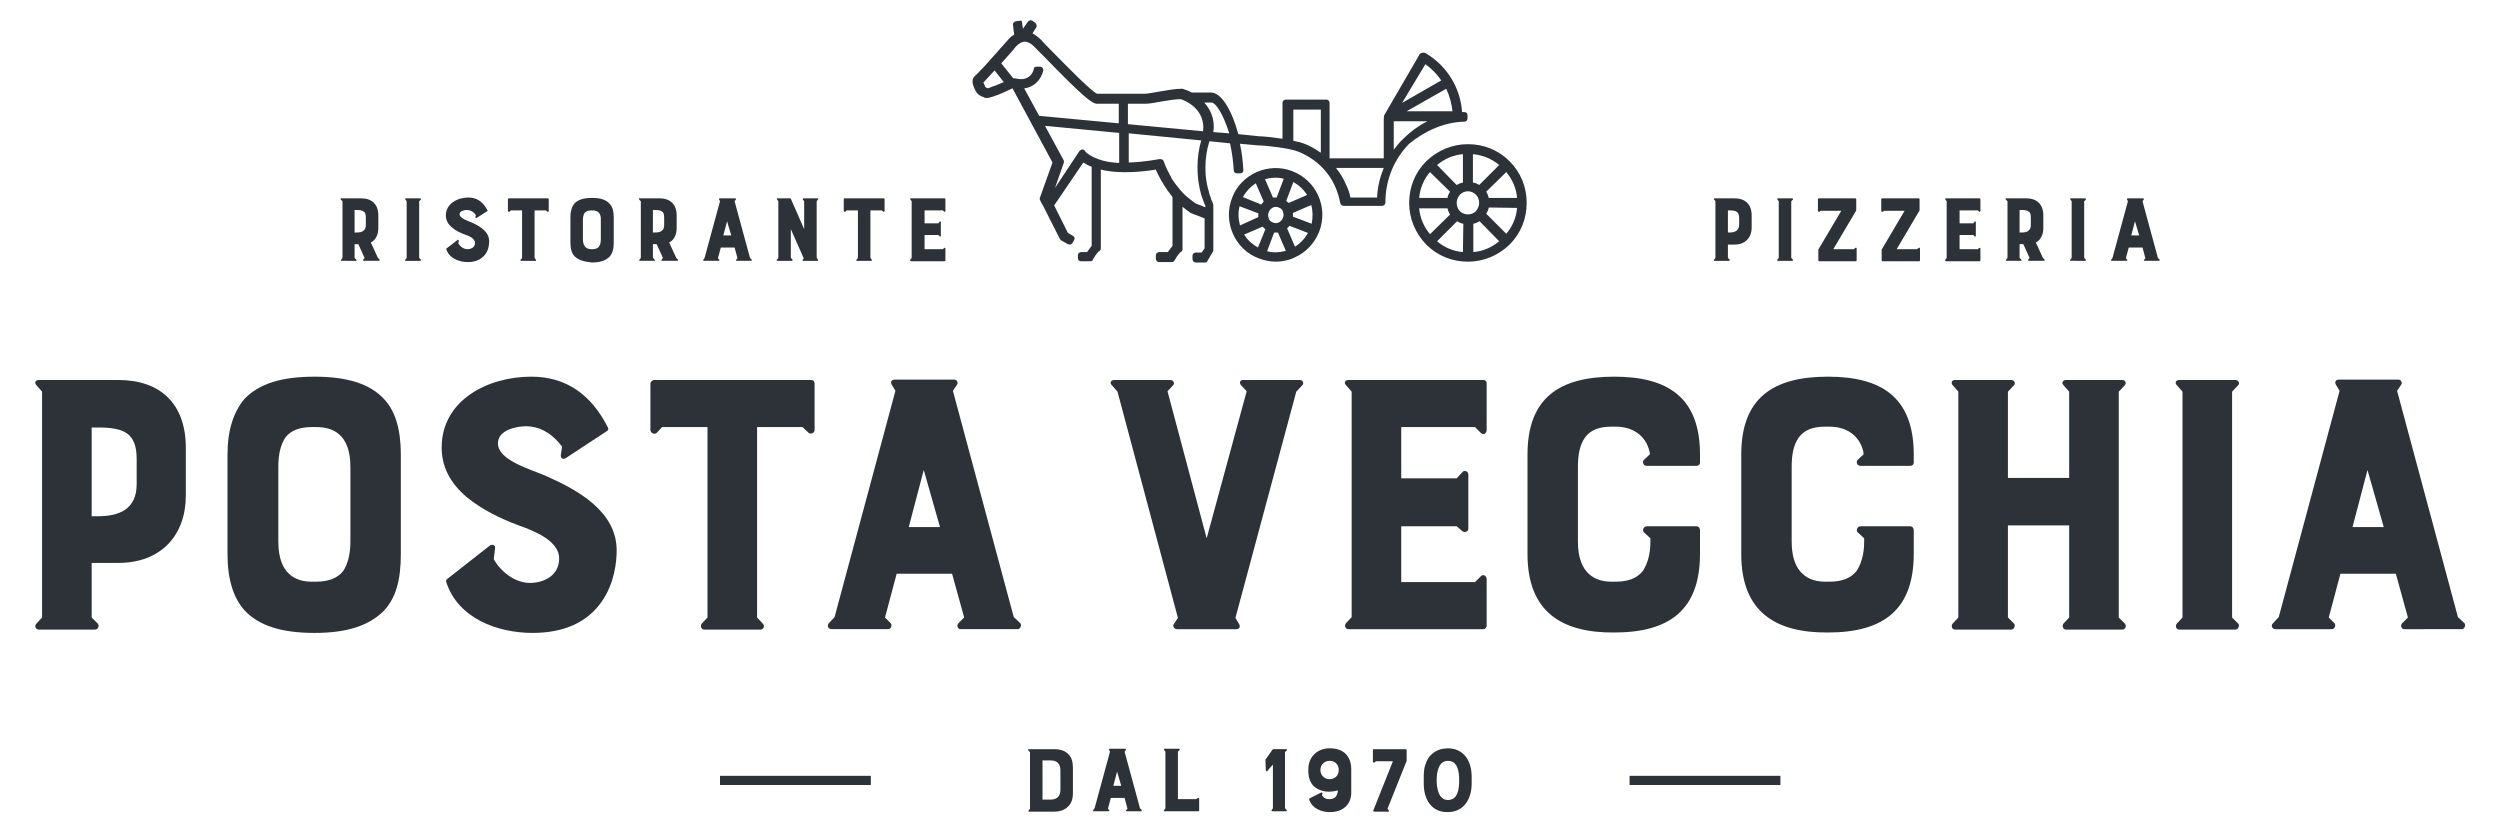 <?xml version="1.0" encoding="utf-8"?>
<!-- Generator: Adobe Illustrator 23.0.4, SVG Export Plug-In . SVG Version: 6.00 Build 0)  -->
<svg version="1.1" id="Livello_1" xmlns="http://www.w3.org/2000/svg" xmlns:xlink="http://www.w3.org/1999/xlink" x="0px" y="0px"
	 viewBox="0 0 600 200" style="enable-background:new 0 0 600 200;" xml:space="preserve">
<style type="text/css">
	.st0{fill:#2C3238;}
</style>
<g>
	<path class="st0" d="M362.3,38.7l-0.5,0.5L362.3,38.7c-2.7-2.7-6.2-4.1-10-4.1c-3.8,0-7.3,1.5-10,4.1c-2.7,2.7-4.1,6.2-4.1,10
		c0,3.8,1.5,7.3,4.1,10c2.7,2.7,6.2,4.1,10,4.1s7.3-1.5,10-4.1c2.7-2.7,4.1-6.2,4.1-10C366.4,44.9,365,41.4,362.3,38.7 M361.5,41.3
		c1.5,1.8,2.4,3.9,2.6,6.2l0,0h-6.8l0,0c-0.1-0.5-0.3-1-0.6-1.5l0,0L361.5,41.3L361.5,41.3z M353.5,37L353.5,37
		c2.3,0.2,4.5,1.1,6.3,2.6l0,0l-4.8,4.8l0,0c-0.4-0.3-0.9-0.5-1.5-0.6l0,0V37z M344.9,39.6c1.8-1.5,3.9-2.4,6.2-2.6l0,0v6.8l0,0
		c-0.5,0.1-1,0.3-1.5,0.6l0,0L344.9,39.6L344.9,39.6z M340.6,47.5c0.2-2.3,1.1-4.5,2.6-6.2l0,0L348,46l0,0c-0.3,0.5-0.5,0.9-0.6,1.5
		L340.6,47.5L340.6,47.5z M343.2,56.2c-1.5-1.8-2.4-3.9-2.6-6.2l0,0h6.8l0,0c0.1,0.5,0.3,1,0.6,1.5l0,0L343.2,56.2L343.2,56.2z
		 M351.1,60.5c-2.3-0.2-4.5-1.1-6.2-2.6l0,0l4.8-4.8l0,0c0.5,0.3,0.9,0.5,1.5,0.6L351.1,60.5L351.1,60.5z M350.4,50.7
		C350.4,50.7,350.4,50.7,350.4,50.7c-0.5-0.5-0.8-1.2-0.8-2c0-0.7,0.3-1.4,0.8-2c0.5-0.5,1.2-0.8,1.9-0.8c0.7,0,1.4,0.3,1.9,0.8
		c0.5,0.5,0.8,1.2,0.8,2c0,0.7-0.3,1.4-0.8,2C353.2,51.7,351.4,51.7,350.4,50.7 M359.8,57.9c-1.8,1.5-3.9,2.4-6.2,2.6l0,0v-6.8l0,0
		c0.5-0.1,1-0.3,1.5-0.6l0,0L359.8,57.9L359.8,57.9z M364.1,49.9c-0.2,2.3-1.1,4.5-2.6,6.2l0,0l-4.8-4.8l0,0
		c0.3-0.5,0.5-0.9,0.6-1.5L364.1,49.9L364.1,49.9z"/>
	<path class="st0" d="M310.2,41.1c-2.8-1.1-5.9-1-8.6,0.2c-2.7,1.2-4.9,3.4-5.9,6.2c-1.1,2.8-1,5.9,0.2,8.6c1.2,2.7,3.4,4.9,6.2,5.9
		c1.3,0.5,2.7,0.8,4.1,0.8c1.5,0,3.1-0.3,4.5-1c2.7-1.2,4.8-3.4,5.9-6.2c1.1-2.8,1-5.9-0.2-8.6C315.2,44.3,313,42.2,310.2,41.1
		 M298.3,47.3c0.7-1.3,1.8-2.5,3.1-3.3l0,0l1.9,4.4l0,0c-0.2,0.2-0.4,0.4-0.6,0.7l0,0L298.3,47.3L298.3,47.3z M297.6,54.1
		L297.6,54.1c-0.4-1.5-0.5-3.1-0.1-4.6l0,0l4.5,1.7l0,0c0,0.3,0,0.6,0,0.9l0,0L297.6,54.1z M301.9,59.4L301.9,59.4
		c-1.4-0.8-2.5-1.8-3.3-3.1l0,0l4.4-1.9l0,0c0.2,0.2,0.4,0.4,0.7,0.6l0,0L301.9,59.4z M303.6,43c1.5-0.4,3-0.5,4.5-0.1l0,0l-1.7,4.5
		h0c-0.3,0-0.6,0-0.9,0l0,0L303.6,43L303.6,43z M307.9,52.3c-0.2,0.5-0.5,0.8-1,1.1c-0.4,0.2-1,0.2-1.4,0c-0.5-0.2-0.9-0.5-1-1
		c-0.2-0.5-0.2-1,0-1.5c0.2-0.5,0.6-0.9,1-1.1c0.5-0.2,1-0.2,1.4,0c0.5,0.2,0.9,0.5,1,1C308.1,51.3,308.1,51.8,307.9,52.3
		 M308.6,60.2L308.6,60.2c-1.5,0.4-3,0.5-4.5,0.1l0,0l1.7-4.5l0,0c0.3,0,0.6,0,0.9,0l0,0L308.6,60.2L308.6,60.2z M308.7,48.2
		l1.7-4.5l0,0c1.3,0.7,2.5,1.8,3.3,3.1l0,0l-4.4,1.9l0,0C309.1,48.6,308.9,48.4,308.7,48.2L308.7,48.2z M313.9,55.9
		c-0.7,1.3-1.8,2.5-3.1,3.3l0,0l-1.9-4.4l0,0c0.2-0.2,0.4-0.4,0.6-0.6l0,0L313.9,55.9L313.9,55.9z M314.8,53.7L314.8,53.7l-4.5-1.7
		v0c0-0.3,0-0.6,0-0.9l0,0l4.4-1.9l0,0C315.1,50.6,315.1,52.2,314.8,53.7"/>
	<path class="st0" d="M351.5,29.2c0.4,0,0.7-0.3,0.7-0.8v-0.8c0-0.2-0.1-0.4-0.2-0.5c-0.1-0.1-0.3-0.2-0.6-0.2c-0.2,0-0.3,0-0.5,0
		l0,0v0c-0.4-5.8-3.6-11.1-8.7-14.1c-0.3-0.2-0.6-0.2-1-0.1c-0.3,0.1-0.6,0.3-0.7,0.7l-8.2,14.1c-0.1,0.1-0.2,0.3-0.2,1.5v9h-13
		V24.7c0-0.4-0.3-0.8-0.8-0.8h-9.7c-0.4,0-0.8,0.3-0.8,0.8v8.6l0,0c-2.1-0.3-4.5-0.6-5.7-0.6l-4.9-0.5l0,0c-1.7-6.2-4.2-10-6.6-10
		l-4.6,0l0,0c-0.7-0.4-1.5-0.7-2.2-0.9l-0.1,0c0,0-0.1,0-0.1,0c-1.6,0-3.7,0.4-5.5,0.7c-1.3,0.2-2.6,0.5-3.3,0.5h-11.5l0,0
		c-1.4-0.6-7.2-6.5-11.4-10.8c-0.9-0.9-1.6-1.6-2-2.1c-0.7-0.7-1.4-1.2-2.1-1.6l0,0l0.9-1.4c0.2-0.3,0.1-0.8-0.2-1.1l-0.7-0.5
		c-0.2-0.1-0.4-0.2-0.6-0.1c-0.2,0-0.4,0.2-0.5,0.3l-1.2,1.7l-0.2-1.5c0-0.2-0.1-0.4-0.3-0.5C245,5,244.8,5,244.6,5l-0.8,0.1
		c-0.4,0.1-0.7,0.4-0.7,0.8l0.3,2.4l0,0c-0.6,0.3-1.1,0.8-1.6,1.4c-1,1.1-3.6,4.1-5.7,6.4l-0.5,0.5c-0.5,0.5-1,1.1-1.6,1.6
		c-1.1,1-0.4,2.4-0.1,3.1c0.1,0.1,0.1,0.3,0.2,0.4c0.5,1.1,1.4,1.4,1.9,1.6c0.1,0,0.1,0,0.2,0.1c0.7,0.3,1.5,0,2.9-0.5l0.3-0.1
		c0.3-0.1,1.5-0.6,3.6-1.6l0,0l9.6,17.8l-3,8.4c-0.1,0.2-0.1,0.4,0,0.6l0.5,1c0,0.1,0.1,0.2,0.2,0.2c0,0.1,0,0.2,0.1,0.3l4,7.9
		c0.1,0.1,0.2,0.2,0.3,0.3l1.6,0.9c0.2,0.1,0.4,0.1,0.6,0.1c0.2-0.1,0.4-0.2,0.5-0.4l0.4-0.7c0.2-0.4,0.1-0.8-0.3-1l-1.2-0.7
		l-3.3-6.6L260,39l0,0c0.6,0.4,1.3,0.8,2,1l0,19l-0.9,1.2l-0.2,0.3h-1.4c-0.4,0-0.8,0.3-0.8,0.7l0,0.8c0,0.2,0.1,0.4,0.2,0.5
		c0.1,0.1,0.3,0.2,0.5,0.2h2.3c0.3,0,0.5-0.1,0.6-0.4l0.6-1l0.7-0.9c0.3-0.1,0.6-0.4,0.6-0.7v-19l0,0c4.7,1.2,10.8,0.4,13.2,0l0,0
		l0,0c0.4,1,0.9,1.9,1.4,2.8c0.2,0.3,0.4,0.6,0.6,1c0.5,0.8,1.1,1.6,1.7,2.4c0.1,0.1,0.2,0.2,0.2,0.3l0.1,0.1V59l-0.9,1.2l-0.2,0.3
		h-2.1c-0.4,0-0.8,0.3-0.8,0.8v0.8c0,0.4,0.3,0.8,0.8,0.8h3c0.3,0,0.5-0.1,0.7-0.4l0.6-1l0.7-0.9c0.3-0.1,0.6-0.4,0.6-0.7V49.6
		l0.1,0.1c0.6,0.5,1.1,0.9,1.7,1.3c0,0,0.1,0,0.1,0.1l3.4,1.3v7.2l-0.7,1h-1.4c-0.4,0-0.8,0.3-0.8,0.8v0.8c0,0.4,0.3,0.8,0.8,0.8
		h2.2c0.3,0,0.5-0.1,0.6-0.4l1.3-2.2c0.1-0.1,0.1-0.3,0.1-0.4V49.2c0-0.1-0.1-0.3-0.1-0.4l-0.2-0.5c-0.2-0.3-0.3-0.7-0.4-1.1
		c-0.2-0.4-0.3-0.9-0.4-1.3c-0.2-0.7-0.4-1.4-0.5-2.1c-0.2-1.1-0.3-2.3-0.3-3.6c0-2.1,0.3-4.2,0.9-6.1l0.1-0.2l4.9,0.5l0,0
		c0.5,2.2,0.8,4.5,0.9,6.5c0,0.4,0.3,0.7,0.8,0.7h0.8c0.2,0,0.4-0.1,0.5-0.2c0.1-0.1,0.2-0.3,0.2-0.6c-0.1-1.8-0.3-4-0.8-6.2l0-0.1
		l4.4,0.4c1.9,0,7.7,0.7,9.6,1.5c4,1.6,7.2,4.6,8.9,8.5c0.5,1.2,0.9,2.4,1.1,3.6l0.1,0.3c0.1,0.4,0.4,0.6,0.8,0.6h9.2
		c0.4,0,0.8-0.3,0.8-0.8l0-0.4c0.1-5.2,2.1-10,5.7-13.7C342,31.4,346.6,29.3,351.5,29.2 M240.9,19.7c-1.3,0.5-2,0.9-2.2,0.9
		c-0.1,0-0.2,0.1-0.3,0.1c-0.7,0.3-1.1,0.4-1.3,0.5h0l-0.2-0.1c-0.3-0.1-0.3-0.1-0.4-0.2c-0.1-0.2-0.1-0.3-0.2-0.5
		c-0.1-0.2-0.2-0.4-0.3-0.6l0,0l0,0c0.1-0.1,0.3-0.3,0.4-0.4l2.3-2.5L240.9,19.7L240.9,19.7z M268.5,39.1L268.5,39.1
		c-2-0.1-3.6-0.4-4.9-0.9l-1.2-0.5c-1.2-0.6-1.8-1.2-1.8-1.2l-0.3-0.4c-0.2-0.2-0.4-0.3-0.6-0.2c-0.2,0-0.4,0.1-0.6,0.3l-5.9,8.9
		l2.1-6c0.1-0.2,0-0.4,0-0.6l-4.5-8.3l17.8,1.7V39.1z M268.5,29.6l-19.1-1.8l-3.6-6.6l0.1,0c2.3-0.3,4-2.1,4.5-4.3
		c0-0.2,0-0.4-0.2-0.6c-0.1-0.2-0.4-0.3-0.6-0.3h-0.8c-0.4,0-0.7,0.2-0.7,0.6c-0.3,1.4-1.5,2.4-3,2.4c-0.3,0-0.5,0-0.9-0.1l-0.7-0.1
		c-0.1,0-0.2,0-0.3,0l-2.9-3.6l0,0c1.7-1.9,2.9-3.2,3.4-3.9c0.7-0.8,1.4-1.2,2.1-1.3c0.8,0,1.7,0.4,2.6,1.4c0.4,0.4,1.1,1.1,1.9,1.9
		l0.1,0.1c9.6,9.9,11.7,11.5,12.9,11.5h5.2V29.6z M270.8,24.9h4.1c0.8,0,2.1-0.2,3.6-0.5c0,0,0,0,0,0c1.7-0.3,3.6-0.6,4.9-0.6h0
		c0.9,0.3,5.3,2,5.4,6.7c0,0.4,0,0.7-0.1,1l0,0l-18-1.7V24.9z M289.4,49.8l-2.5-1c-0.8-0.6-1.6-1.2-2.4-1.9l-0.2-0.2
		c-0.4-0.4-0.8-0.8-1.2-1.3c-0.6-0.7-1.1-1.4-1.6-2.1c-0.2-0.3-0.4-0.6-0.5-0.9c-0.6-1.1-1.2-2.2-1.6-3.4l-0.1-0.3
		c-0.1-0.3-0.4-0.5-0.7-0.5l-0.4,0c0,0-0.1,0-0.1,0c0,0-3.4,0.7-7.2,0.8h0v-7l17.4,1.7l0,0c-0.6,2-0.9,4.2-0.9,6.4
		c0,1.4,0.1,2.7,0.3,3.9c0.1,0.8,0.3,1.6,0.5,2.4c0.1,0.5,0.3,1,0.5,1.5c0.1,0.4,0.3,0.8,0.5,1.3l0.1,0.2V49.8z M291.2,31.7
		L291.2,31.7c0-0.4,0.1-0.7,0.1-1.1v-0.2c0-2.2-0.8-4.1-2.2-5.7l-0.1-0.1h1.8c0.6,0,2.1,1.5,3.6,5.6c0.2,0.5,0.4,1.1,0.6,1.7l0,0.1
		L291.2,31.7z M316.9,36.6L316.9,36.6c-1.3-0.9-2.7-1.7-4.1-2.2c-0.5-0.2-1.3-0.4-2.4-0.6l0,0v-7.5h6.6V36.6z M332.1,40.3
		c-0.9,2.2-1.5,4.6-1.6,7.1l-6.4,0l0,0c-0.2-1.1-0.6-2.2-1.1-3.2c-0.6-1.4-1.4-2.7-2.3-3.8l0-0.1L332.1,40.3L332.1,40.3z
		 M347.1,21.3c0.8,1.7,1.3,3.6,1.5,5.4l0,0h-11L347.1,21.3L347.1,21.3z M342.1,15.4L342.1,15.4c1.5,1.1,2.8,2.4,3.8,3.9l0,0
		l-9.4,5.4L342.1,15.4z M334.6,35.8l-0.1,0.1v-6.8h8l-0.1,0.1c-2,1-3.9,2.4-5.5,4C336,34,335.3,34.9,334.6,35.8"/>
	<path class="st0" d="M22,148.2l1.5,1.5c0.3,0.3,0.2,1.4-0.7,1.4H9.3c-0.7,0-1.1-0.8-0.6-1.4l1.4-1.5V94l-1.4-1.6
		c-0.5-0.5-0.2-1.2,0.6-1.2h19.1c10.1,0,16.2,5.7,16.2,16.3v11.4c0,9.6-6,16.2-16.2,16.2H22V148.2z M23.5,123.9c5,0,9.3-1.6,9.3-7.7
		v-6c0-6.2-2.9-7.6-9.3-7.6H22v21.3H23.5z"/>
	<path class="st0" d="M58.7,146.5c-2.6-2.9-4.1-7.3-4.1-13.5v-23.9c0-6,1.5-10.3,4.1-13.4c3.5-3.6,8.8-5.3,16.8-5.3
		c7.8,0,13.3,1.7,16.7,5.4c2.7,2.9,4,7.3,4,13.3V133c0,6.2-1.2,10.5-4,13.5c-3.5,3.6-8.8,5.4-16.7,5.4
		C67.4,151.9,62.1,150.1,58.7,146.5 M75.9,102.5h-1.1c-2.9,0-5,0.8-6.3,2.5c-1.2,1.8-1.7,4.1-1.7,7.1V130c0,7.9,4.3,9.6,8,9.6h1.1
		c2.9,0,5.1-0.8,6.5-2.6c1.1-1.7,1.7-4.1,1.7-7v-17.9C84.1,104.1,79.8,102.5,75.9,102.5"/>
	<path class="st0" d="M106,107.4c0-11.3,11-17,21.5-17c8.4,0,14.4,4.3,18.4,12.2c0.2,0.3,0.1,0.7-0.3,0.9l-9.9,6.5
		c-0.6,0.3-1.2,0-1.1-0.8l0.3-2c-2-2.7-4.9-4.9-8.7-4.9c-2,0-6.7,0.8-6.7,4.1c0,4.1,7.8,6.2,11.7,7.9c7.4,3.3,16.8,8.4,16.8,17.8
		c0,2.7-0.5,7.9-3.6,12.3c-3.5,5-9.1,7.5-16.6,7.5c-8.4,0-17.9-3.5-20.7-12.2c-0.1-0.3,0-0.6,0.3-0.8l10.2-8
		c0.5-0.3,1.4-0.2,1.2,0.8l-0.3,2.5c1.6,2.9,5,5.7,8.7,5.7c3.1,0,7-1.6,7-5.9c0-4.2-6-6.6-9.7-7.9c-4.3-1.6-8.7-3.7-12.5-6.8
		C107.9,115.8,106,111.9,106,107.4"/>
	<path class="st0" d="M157.6,103.9c-0.5,0.5-1.5,0-1.5-0.7V92.1c0-0.5,0.5-0.9,0.9-0.9h37.6c0.6,0,0.9,0.3,0.9,0.9v11.1
		c0,0.7-0.9,1.1-1.4,0.7l-1.5-1.4h-10.9v45.7l1.4,1.5c0.5,0.5,0.2,1.4-0.6,1.4H169c-0.7,0-1-0.9-0.6-1.4l1.4-1.5v-45.7h-10.9
		L157.6,103.9z"/>
	<path class="st0" d="M198.9,149.6l1.4-1.5l14.6-54.3l-0.9-1.5c-0.3-0.6-0.1-1.2,0.8-1.2H229c0.7,0,1,0.8,0.7,1.2l-1,1.5l14.6,54.3
		l1.6,1.5c0.3,0.3,0.1,1.4-0.7,1.4h-13.7c-0.6,0-1-0.8-0.5-1.4l1.4-1.4l-2.9-10.5h-13.3l-2.8,10.5l1.4,1.4c0.3,0.3,0.2,1.4-0.7,1.4
		h-13.5C198.8,151,198.4,150.2,198.9,149.6 M225.6,126.5l-3.9-13.7l-3.6,13.7H225.6z"/>
	<path class="st0" d="M266.8,92.4c-0.5-0.5-0.2-1.2,0.6-1.2h13.5c0.7,0,1.1,0.8,0.7,1.2l-1.4,1.5l9.4,35.3l9.6-35.3l-1.4-1.5
		c-0.4-0.6-0.2-1.2,0.5-1.2h13.6c0.8,0,1.1,0.7,0.7,1.2l-1.5,1.6l-14.6,54.3l0.9,1.5c0.3,0.6,0.1,1.2-0.7,1.2h-14.2
		c-0.8,0-1.1-0.8-0.8-1.2l1-1.5L268.2,94L266.8,92.4z"/>
	<path class="st0" d="M323.6,151c-0.7,0-1-0.8-0.6-1.4l1.4-1.5V94l-1.4-1.6c-0.5-0.5-0.2-1.2,0.6-1.2H356c0.5,0,0.8,0.3,0.8,0.7
		v11.3c0,0.7-0.7,1.4-1.4,0.7l-1.4-1.4h-17.7v12.3h13.3l1.4-1.5c0.3-0.5,1.4-0.3,1.4,0.6v13c0,0.7-0.9,1-1.4,0.6l-1.4-1.2h-13.3
		v13.4h17.7l1.4-1.4c0.6-0.6,1.4-0.1,1.4,0.7v11.2c0,0.3-0.3,0.8-0.8,0.8H323.6z"/>
	<path class="st0" d="M366.6,133v-23.9c0-13.4,7.4-18.7,20.8-18.7c12.8,0,20.6,4.9,20.6,18.7v1.9c0,0.5-0.3,0.8-0.9,0.8h-11.9
		c-0.8,0-1.1-0.9-0.7-1.4l1.5-1.4c-0.6-4-3.7-6.6-8.2-6.6h-1.1c-2.9,0-5,0.8-6.3,2.6c-1.2,1.7-1.7,4-1.7,7V130c0,7.9,4.4,9.6,8,9.6
		h1.1c2.9,0,5.1-0.8,6.5-2.6c1.1-1.7,1.8-4,1.8-7v-0.8l-1.5-1.4c-0.5-0.3-0.3-1.5,0.7-1.5h11.8c0.6,0,0.9,0.5,0.9,0.9v5.7
		c0,13.3-7.1,18.9-20.6,18.9C374.9,151.9,366.6,146.9,366.6,133"/>
	<path class="st0" d="M417.9,133v-23.9c0-13.4,7.4-18.7,20.8-18.7c12.8,0,20.6,4.9,20.6,18.7v1.9c0,0.5-0.3,0.8-0.9,0.8h-11.9
		c-0.8,0-1.1-0.9-0.7-1.4l1.5-1.4c-0.6-4-3.7-6.6-8.2-6.6h-1.1c-2.9,0-5,0.8-6.3,2.6c-1.2,1.7-1.7,4-1.7,7V130c0,7.9,4.4,9.6,8,9.6
		h1.1c2.9,0,5.1-0.8,6.5-2.6c1.1-1.7,1.8-4,1.8-7v-0.8l-1.5-1.4c-0.5-0.3-0.3-1.5,0.7-1.5h11.8c0.6,0,0.9,0.5,0.9,0.9v5.7
		c0,13.3-7.1,18.9-20.6,18.9C426.2,151.9,417.9,146.9,417.9,133"/>
	<path class="st0" d="M470,94l-1.4-1.6c-0.4-0.5-0.2-1.2,0.6-1.2h13.5c0.7,0,1.1,0.8,0.7,1.2l-1.5,1.6v20.7h14.7V94l-1.4-1.6
		c-0.5-0.5-0.1-1.2,0.6-1.2h13.6c0.6,0,1,0.7,0.6,1.2l-1.5,1.6v54.2l1.5,1.5c0.4,0.5,0.1,1.4-0.6,1.4h-13.6c-0.6,0-1-0.8-0.6-1.4
		l1.4-1.5v-22.1h-14.7v22.1l1.5,1.5c0.3,0.3,0.1,1.4-0.7,1.4h-13.5c-0.7,0-1-0.8-0.6-1.4l1.4-1.5V94z"/>
	<path class="st0" d="M523.8,148.2V94l-1.4-1.6c-0.5-0.5-0.2-1.2,0.6-1.2h13.5c0.7,0,1.1,0.8,0.7,1.2l-1.5,1.6v54.2l1.5,1.5
		c0.3,0.3,0.1,1.4-0.7,1.4H523c-0.7,0-1-0.8-0.6-1.4L523.8,148.2z"/>
	<path class="st0" d="M545.5,149.6l1.4-1.5l14.6-54.3l-0.9-1.5c-0.3-0.6-0.1-1.2,0.8-1.2h14.2c0.7,0,1,0.8,0.7,1.2l-1,1.5l14.6,54.3
		l1.6,1.5c0.3,0.3,0.1,1.4-0.7,1.4H577c-0.6,0-1-0.8-0.5-1.4l1.4-1.4l-2.9-10.5h-13.3l-2.8,10.5l1.4,1.4c0.3,0.3,0.2,1.4-0.7,1.4
		h-13.5C545.4,151,544.9,150.2,545.5,149.6 M572.1,126.5l-3.9-13.7l-3.6,13.7H572.1z"/>
	<rect x="172.8" y="186.2" class="st0" width="36.2" height="2.2"/>
	<rect x="391.1" y="186.2" class="st0" width="36.2" height="2.2"/>
	<path class="st0" d="M81.8,47.9c-0.1-0.1-0.1-0.3,0.1-0.3h4.8c2.5,0,4.1,1.4,4.1,4.1v2.9c0,0.8-0.1,1.5-0.4,2.1
		c-0.3,0.7-0.8,1.2-1.4,1.5l1.7,3.7l0.4,0.4c0.1,0.1,0,0.3-0.2,0.3h-3.6c-0.1,0-0.3-0.2-0.1-0.3l0.3-0.4L86,58.6h-0.9v3.3l0.4,0.4
		c0.2,0.2,0.1,0.3-0.1,0.3H82c-0.2,0-0.3-0.2-0.1-0.3l0.3-0.4V48.3L81.8,47.9z M85.5,55.8c0.9,0,1.4-0.1,1.8-0.5
		c0.4-0.3,0.5-0.7,0.5-1.5v-1.5c0-0.8-0.1-1.3-0.5-1.5c-0.3-0.3-0.9-0.4-1.8-0.4h-0.4v5.4H85.5z"/>
	<path class="st0" d="M97.6,61.9V48.3l-0.3-0.4c-0.1-0.1-0.1-0.3,0.1-0.3h3.4c0.2,0,0.3,0.2,0.2,0.3l-0.4,0.4v13.6l0.4,0.4
		c0.1,0.1,0,0.3-0.2,0.3h-3.4c-0.2,0-0.3-0.2-0.1-0.3L97.6,61.9z"/>
	<path class="st0" d="M107,51.7c0-2.8,2.8-4.3,5.4-4.3c2.1,0,3.6,1.1,4.6,3.1c0.1,0.1,0,0.2-0.1,0.2l-2.5,1.6
		c-0.1,0.1-0.3,0-0.3-0.2l0.1-0.5c-0.5-0.7-1.2-1.2-2.2-1.2c-0.5,0-1.7,0.2-1.7,1c0,1,2,1.6,2.9,2c1.8,0.8,4.2,2.1,4.2,4.5
		c0,0.7-0.1,2-0.9,3.1c-0.9,1.2-2.3,1.9-4.2,1.9c-2.1,0-4.5-0.9-5.2-3.1c0-0.1,0-0.1,0.1-0.2l2.6-2c0.1-0.1,0.3-0.1,0.3,0.2
		l-0.1,0.6c0.4,0.7,1.2,1.4,2.2,1.4c0.8,0,1.8-0.4,1.8-1.5c0-1.1-1.5-1.7-2.4-2c-1.1-0.4-2.2-0.9-3.1-1.7
		C107.5,53.8,107,52.8,107,51.7"/>
	<path class="st0" d="M122.3,50.8c-0.1,0.1-0.4,0-0.4-0.2v-2.8c0-0.1,0.1-0.2,0.2-0.2h9.4c0.1,0,0.2,0.1,0.2,0.2v2.8
		c0,0.2-0.2,0.3-0.3,0.2l-0.4-0.3h-2.7v11.4l0.3,0.4c0.1,0.1,0.1,0.3-0.1,0.3h-3.4c-0.2,0-0.3-0.2-0.1-0.3l0.3-0.4V50.5h-2.7
		L122.3,50.8z"/>
	<path class="st0" d="M137.9,61.5c-0.7-0.7-1-1.8-1-3.4v-6c0-1.5,0.4-2.6,1-3.3c0.9-0.9,2.2-1.3,4.2-1.3c2,0,3.3,0.4,4.2,1.4
		c0.7,0.7,1,1.8,1,3.3v6c0,1.6-0.3,2.6-1,3.4c-0.9,0.9-2.2,1.4-4.2,1.4C140.1,62.8,138.8,62.4,137.9,61.5 M142.2,50.5h-0.3
		c-0.7,0-1.2,0.2-1.6,0.6c-0.3,0.5-0.4,1-0.4,1.8v4.5c0,2,1.1,2.4,2,2.4h0.3c0.7,0,1.3-0.2,1.6-0.7c0.3-0.4,0.4-1,0.4-1.8v-4.5
		C144.3,50.9,143.2,50.5,142.2,50.5"/>
	<path class="st0" d="M153.4,47.9c-0.1-0.1-0.1-0.3,0.1-0.3h4.8c2.5,0,4.1,1.4,4.1,4.1v2.9c0,0.8-0.1,1.5-0.4,2.1
		c-0.3,0.7-0.8,1.2-1.4,1.5l1.7,3.7l0.4,0.4c0.1,0.1,0,0.3-0.2,0.3h-3.6c-0.1,0-0.3-0.2-0.1-0.3l0.3-0.4l-1.5-3.3h-0.9v3.3l0.4,0.4
		c0.2,0.2,0.1,0.3-0.1,0.3h-3.4c-0.2,0-0.3-0.2-0.1-0.3l0.3-0.4V48.3L153.4,47.9z M157.1,55.8c0.9,0,1.4-0.1,1.8-0.5
		c0.4-0.3,0.5-0.7,0.5-1.5v-1.5c0-0.8-0.1-1.3-0.5-1.5c-0.3-0.3-0.9-0.4-1.8-0.4h-0.4v5.4H157.1z"/>
	<path class="st0" d="M168.8,62.3l0.3-0.4l3.7-13.6l-0.2-0.4c-0.1-0.1,0-0.3,0.2-0.3h3.6c0.2,0,0.3,0.2,0.2,0.3l-0.3,0.4l3.7,13.6
		l0.4,0.4c0.1,0.1,0,0.3-0.2,0.3h-3.4c-0.1,0-0.3-0.2-0.1-0.3l0.3-0.3l-0.7-2.6h-3.3l-0.7,2.6l0.3,0.3c0.1,0.1,0.1,0.3-0.2,0.3H169
		C168.8,62.6,168.7,62.4,168.8,62.3 M175.5,56.5l-1-3.4l-0.9,3.4H175.5z"/>
	<path class="st0" d="M186.8,48.3l-0.3-0.4c-0.1-0.1-0.1-0.3,0.1-0.3h3c0.1,0,0.2,0,0.2,0.1l3.2,7.3v-6.7l-0.3-0.4
		c-0.1-0.1,0-0.3,0.1-0.3h3.4c0.2,0,0.3,0.2,0.1,0.3l-0.3,0.4v13.6l0.3,0.4c0.1,0.1,0.1,0.3-0.1,0.3h-3.4c-0.2,0-0.3-0.2-0.1-0.3
		l0.2-0.3l-3.1-7v6.9l0.4,0.4c0.1,0.1,0,0.3-0.2,0.3h-3.4c-0.2,0-0.3-0.2-0.1-0.3l0.3-0.4V48.3z"/>
	<path class="st0" d="M202.9,50.8c-0.1,0.1-0.4,0-0.4-0.2v-2.8c0-0.1,0.1-0.2,0.2-0.2h9.4c0.1,0,0.2,0.1,0.2,0.2v2.8
		c0,0.2-0.2,0.3-0.3,0.2l-0.4-0.3h-2.7v11.4l0.3,0.4c0.1,0.1,0.1,0.3-0.1,0.3h-3.4c-0.2,0-0.3-0.2-0.1-0.3l0.3-0.4V50.5h-2.7
		L202.9,50.8z"/>
	<path class="st0" d="M218.6,62.6c-0.2,0-0.3-0.2-0.1-0.3l0.3-0.4V48.3l-0.3-0.4c-0.1-0.1-0.1-0.3,0.1-0.3h8.1
		c0.1,0,0.2,0.1,0.2,0.2v2.8c0,0.2-0.2,0.3-0.3,0.2l-0.3-0.3h-4.4v3.1h3.3l0.3-0.4c0.1-0.1,0.3-0.1,0.3,0.1v3.3
		c0,0.2-0.2,0.3-0.3,0.1l-0.3-0.3h-3.3v3.4h4.4l0.3-0.3c0.1-0.1,0.3,0,0.3,0.2v2.8c0,0.1-0.1,0.2-0.2,0.2H218.6z"/>
	<path class="st0" d="M414.7,61.9l0.4,0.4c0.1,0.1,0.1,0.3-0.2,0.3h-3.4c-0.2,0-0.3-0.2-0.1-0.3l0.3-0.4V48.3l-0.3-0.4
		c-0.1-0.1-0.1-0.3,0.1-0.3h4.8c2.5,0,4.1,1.4,4.1,4.1v2.9c0,2.4-1.5,4.1-4.1,4.1h-1.6V61.9z M415.1,55.8c1.2,0,2.3-0.4,2.3-1.9
		v-1.5c0-1.6-0.7-1.9-2.3-1.9h-0.4v5.3H415.1z"/>
	<path class="st0" d="M426.9,61.9V48.3l-0.3-0.4c-0.1-0.1-0.1-0.3,0.1-0.3h3.4c0.2,0,0.3,0.2,0.2,0.3l-0.4,0.4v13.6l0.4,0.4
		c0.1,0.1,0,0.3-0.2,0.3h-3.4c-0.2,0-0.3-0.2-0.1-0.3L426.9,61.9z"/>
	<path class="st0" d="M436.7,50.8c-0.1,0.1-0.4,0-0.4-0.2v-2.8c0-0.1,0.1-0.2,0.2-0.2h8.8c0.1,0,0.2,0.1,0.2,0.2v2.6
		c0,0,0,0.1,0,0.1l-5.5,9.3h4.9l0.4-0.3c0.1-0.1,0.3-0.1,0.3,0.2v2.8c0,0.1-0.1,0.2-0.2,0.2h-8.8c-0.1,0-0.2-0.1-0.2-0.2v-2.5
		c0,0,0,0,0-0.1l5.5-9.3H437L436.7,50.8z"/>
	<path class="st0" d="M451.9,50.8c-0.1,0.1-0.4,0-0.4-0.2v-2.8c0-0.1,0.1-0.2,0.2-0.2h8.8c0.1,0,0.2,0.1,0.2,0.2v2.6
		c0,0,0,0.1,0,0.1l-5.5,9.3h4.9l0.4-0.3c0.1-0.1,0.3-0.1,0.3,0.2v2.8c0,0.1-0.1,0.2-0.2,0.2h-8.8c-0.1,0-0.2-0.1-0.2-0.2v-2.5
		c0,0,0,0,0-0.1l5.5-9.3h-4.9L451.9,50.8z"/>
	<path class="st0" d="M467,62.6c-0.2,0-0.3-0.2-0.1-0.3l0.3-0.4V48.3l-0.3-0.4c-0.1-0.1-0.1-0.3,0.1-0.3h8.1c0.1,0,0.2,0.1,0.2,0.2
		v2.8c0,0.2-0.2,0.3-0.3,0.2l-0.3-0.3h-4.4v3.1h3.3l0.3-0.4c0.1-0.1,0.3-0.1,0.3,0.1v3.3c0,0.2-0.2,0.3-0.3,0.1l-0.3-0.3h-3.3v3.4
		h4.4l0.3-0.3c0.1-0.1,0.3,0,0.3,0.2v2.8c0,0.1-0.1,0.2-0.2,0.2H467z"/>
	<path class="st0" d="M481.4,47.9c-0.1-0.1-0.1-0.3,0.1-0.3h4.8c2.5,0,4.1,1.4,4.1,4.1v2.9c0,0.8-0.1,1.5-0.4,2.1
		c-0.3,0.7-0.8,1.2-1.4,1.5l1.7,3.7l0.4,0.4c0.1,0.1,0,0.3-0.2,0.3h-3.6c-0.1,0-0.3-0.2-0.1-0.3l0.3-0.4l-1.5-3.3h-0.9v3.3l0.4,0.4
		c0.2,0.2,0.1,0.3-0.1,0.3h-3.4c-0.2,0-0.3-0.2-0.1-0.3l0.3-0.4V48.3L481.4,47.9z M485.1,55.8c0.9,0,1.4-0.1,1.8-0.5
		c0.4-0.3,0.5-0.7,0.5-1.5v-1.5c0-0.8-0.1-1.3-0.5-1.5c-0.3-0.3-0.9-0.4-1.8-0.4h-0.4v5.4H485.1z"/>
	<path class="st0" d="M497.2,61.9V48.3l-0.3-0.4c-0.1-0.1-0.1-0.3,0.1-0.3h3.4c0.2,0,0.3,0.2,0.2,0.3l-0.4,0.4v13.6l0.4,0.4
		c0.1,0.1,0,0.3-0.2,0.3H497c-0.2,0-0.3-0.2-0.1-0.3L497.2,61.9z"/>
	<path class="st0" d="M506.7,62.3l0.3-0.4l3.7-13.6l-0.2-0.4c-0.1-0.1,0-0.3,0.2-0.3h3.6c0.2,0,0.3,0.2,0.2,0.3l-0.3,0.4l3.7,13.6
		l0.4,0.4c0.1,0.1,0,0.3-0.2,0.3h-3.4c-0.1,0-0.3-0.2-0.1-0.3l0.3-0.3l-0.7-2.6h-3.3l-0.7,2.6l0.3,0.3c0.1,0.1,0.1,0.3-0.2,0.3h-3.4
		C506.7,62.6,506.5,62.4,506.7,62.3 M513.4,56.5l-1-3.4l-0.9,3.4H513.4z"/>
	<path class="st0" d="M246.8,180.1c-0.1-0.1-0.1-0.3,0.1-0.3h6.1c1.5,0,2.7,0.4,3.5,1.3c0.7,0.7,1,1.8,1,3.2v6
		c0,1.5-0.4,2.6-1.2,3.3c-0.8,0.8-1.9,1.2-3.3,1.2H247c-0.2,0-0.3-0.2-0.1-0.3l0.3-0.4v-13.6L246.8,180.1z M250.2,182.6v9.3h2
		c0.7,0,1.3-0.2,1.7-0.6c0.4-0.4,0.6-1,0.6-1.7v-4.7c0-0.8-0.2-1.4-0.6-1.8c-0.4-0.4-0.9-0.6-1.8-0.6H250.2z"/>
	<path class="st0" d="M262.4,194.4l0.3-0.4l3.7-13.6l-0.2-0.4c-0.1-0.1,0-0.3,0.2-0.3h3.6c0.2,0,0.3,0.2,0.2,0.3l-0.3,0.4l3.7,13.6
		l0.4,0.4c0.1,0.1,0,0.3-0.2,0.3h-3.4c-0.1,0-0.3-0.2-0.1-0.3l0.3-0.3l-0.7-2.6h-3.3l-0.7,2.6l0.3,0.3c0.1,0.1,0.1,0.3-0.2,0.3h-3.4
		C262.4,194.8,262.2,194.6,262.4,194.4 M269.1,188.6l-1-3.4l-0.9,3.4H269.1z"/>
	<path class="st0" d="M287.5,191.5c0.1-0.1,0.3,0,0.3,0.2v2.8c0,0.1-0.1,0.2-0.2,0.2h-8.1c-0.2,0-0.3-0.2-0.1-0.3l0.3-0.4v-13.6
		l-0.3-0.4c-0.1-0.1-0.1-0.3,0.1-0.3h3.4c0.2,0,0.3,0.2,0.2,0.3l-0.4,0.4v11.4h4.4L287.5,191.5z"/>
	<path class="st0" d="M304.2,185c-0.1,0.2-0.4,0.1-0.4-0.1l-0.1-2.6c0,0,0-0.1,0.1-0.1l1.6-2.3c0.1-0.1,0.2-0.1,0.2-0.1h3.1
		c0.2,0,0.3,0.2,0.1,0.3l-0.4,0.4V194l0.4,0.4c0.1,0.1,0,0.3-0.1,0.3h-3.4c-0.1,0-0.2-0.2-0.1-0.3l0.3-0.4v-10.5l-0.9,1L304.2,185z"
		/>
	<path class="st0" d="M314,185.1v-0.5c0-2.9,2.1-5,5.1-5h0.1c3.2,0,5.1,1.8,5.1,5.1v5.5c0,2.8-1.9,4.7-5.1,4.7h-0.1
		c-2,0-4.2-0.9-4.9-3c0-0.1,0-0.2,0.1-0.3l2.8-1.4c0.1-0.1,0.3,0.1,0.3,0.2l-0.1,0.5c0.3,0.4,0.6,0.9,1.8,0.9c1.3,0,1.9-0.8,2-2.1
		c-0.7,0.2-1.5,0.3-2.2,0.3c-1.3,0-2.5-0.4-3.6-1.3C314.5,187.9,314,186.6,314,185.1 M321.3,184.8c0-1.2-0.8-2.2-2.2-2.2
		c-1.2,0-2.2,0.9-2.2,2.2c0,1.2,0.9,2.2,2.2,2.2C320.4,187,321.3,186.1,321.3,184.8"/>
	<path class="st0" d="M329.9,183c-0.1,0.1-0.4,0-0.4-0.2V180c0-0.1,0.1-0.2,0.2-0.2h7.7c0.1,0,0.2,0.1,0.2,0.2v2.6l-4.6,11.5
		l0.3,0.4c0.1,0.1,0.1,0.3-0.1,0.3h-3.4c-0.2,0-0.2-0.2-0.2-0.3l4.7-11.8h-4.1L329.9,183z"/>
	<path class="st0" d="M341.7,188.1v-1.7c0-1.1,0.1-2.1,0.4-2.9c0.7-2.4,2.7-3.9,5.4-3.9c3.7,0,5.7,2.9,5.7,6.8v1.7
		c0,3.5-1.8,6.8-5.7,6.8C343.6,195,341.7,191.9,341.7,188.1 M344.8,187.3c0,1.7,0.4,4.7,2.7,4.7c2.4,0,2.7-2.7,2.7-4.7
		c0-1.8-0.2-4.7-2.7-4.7C345.2,182.6,344.8,185.4,344.8,187.3"/>
</g>
</svg>

